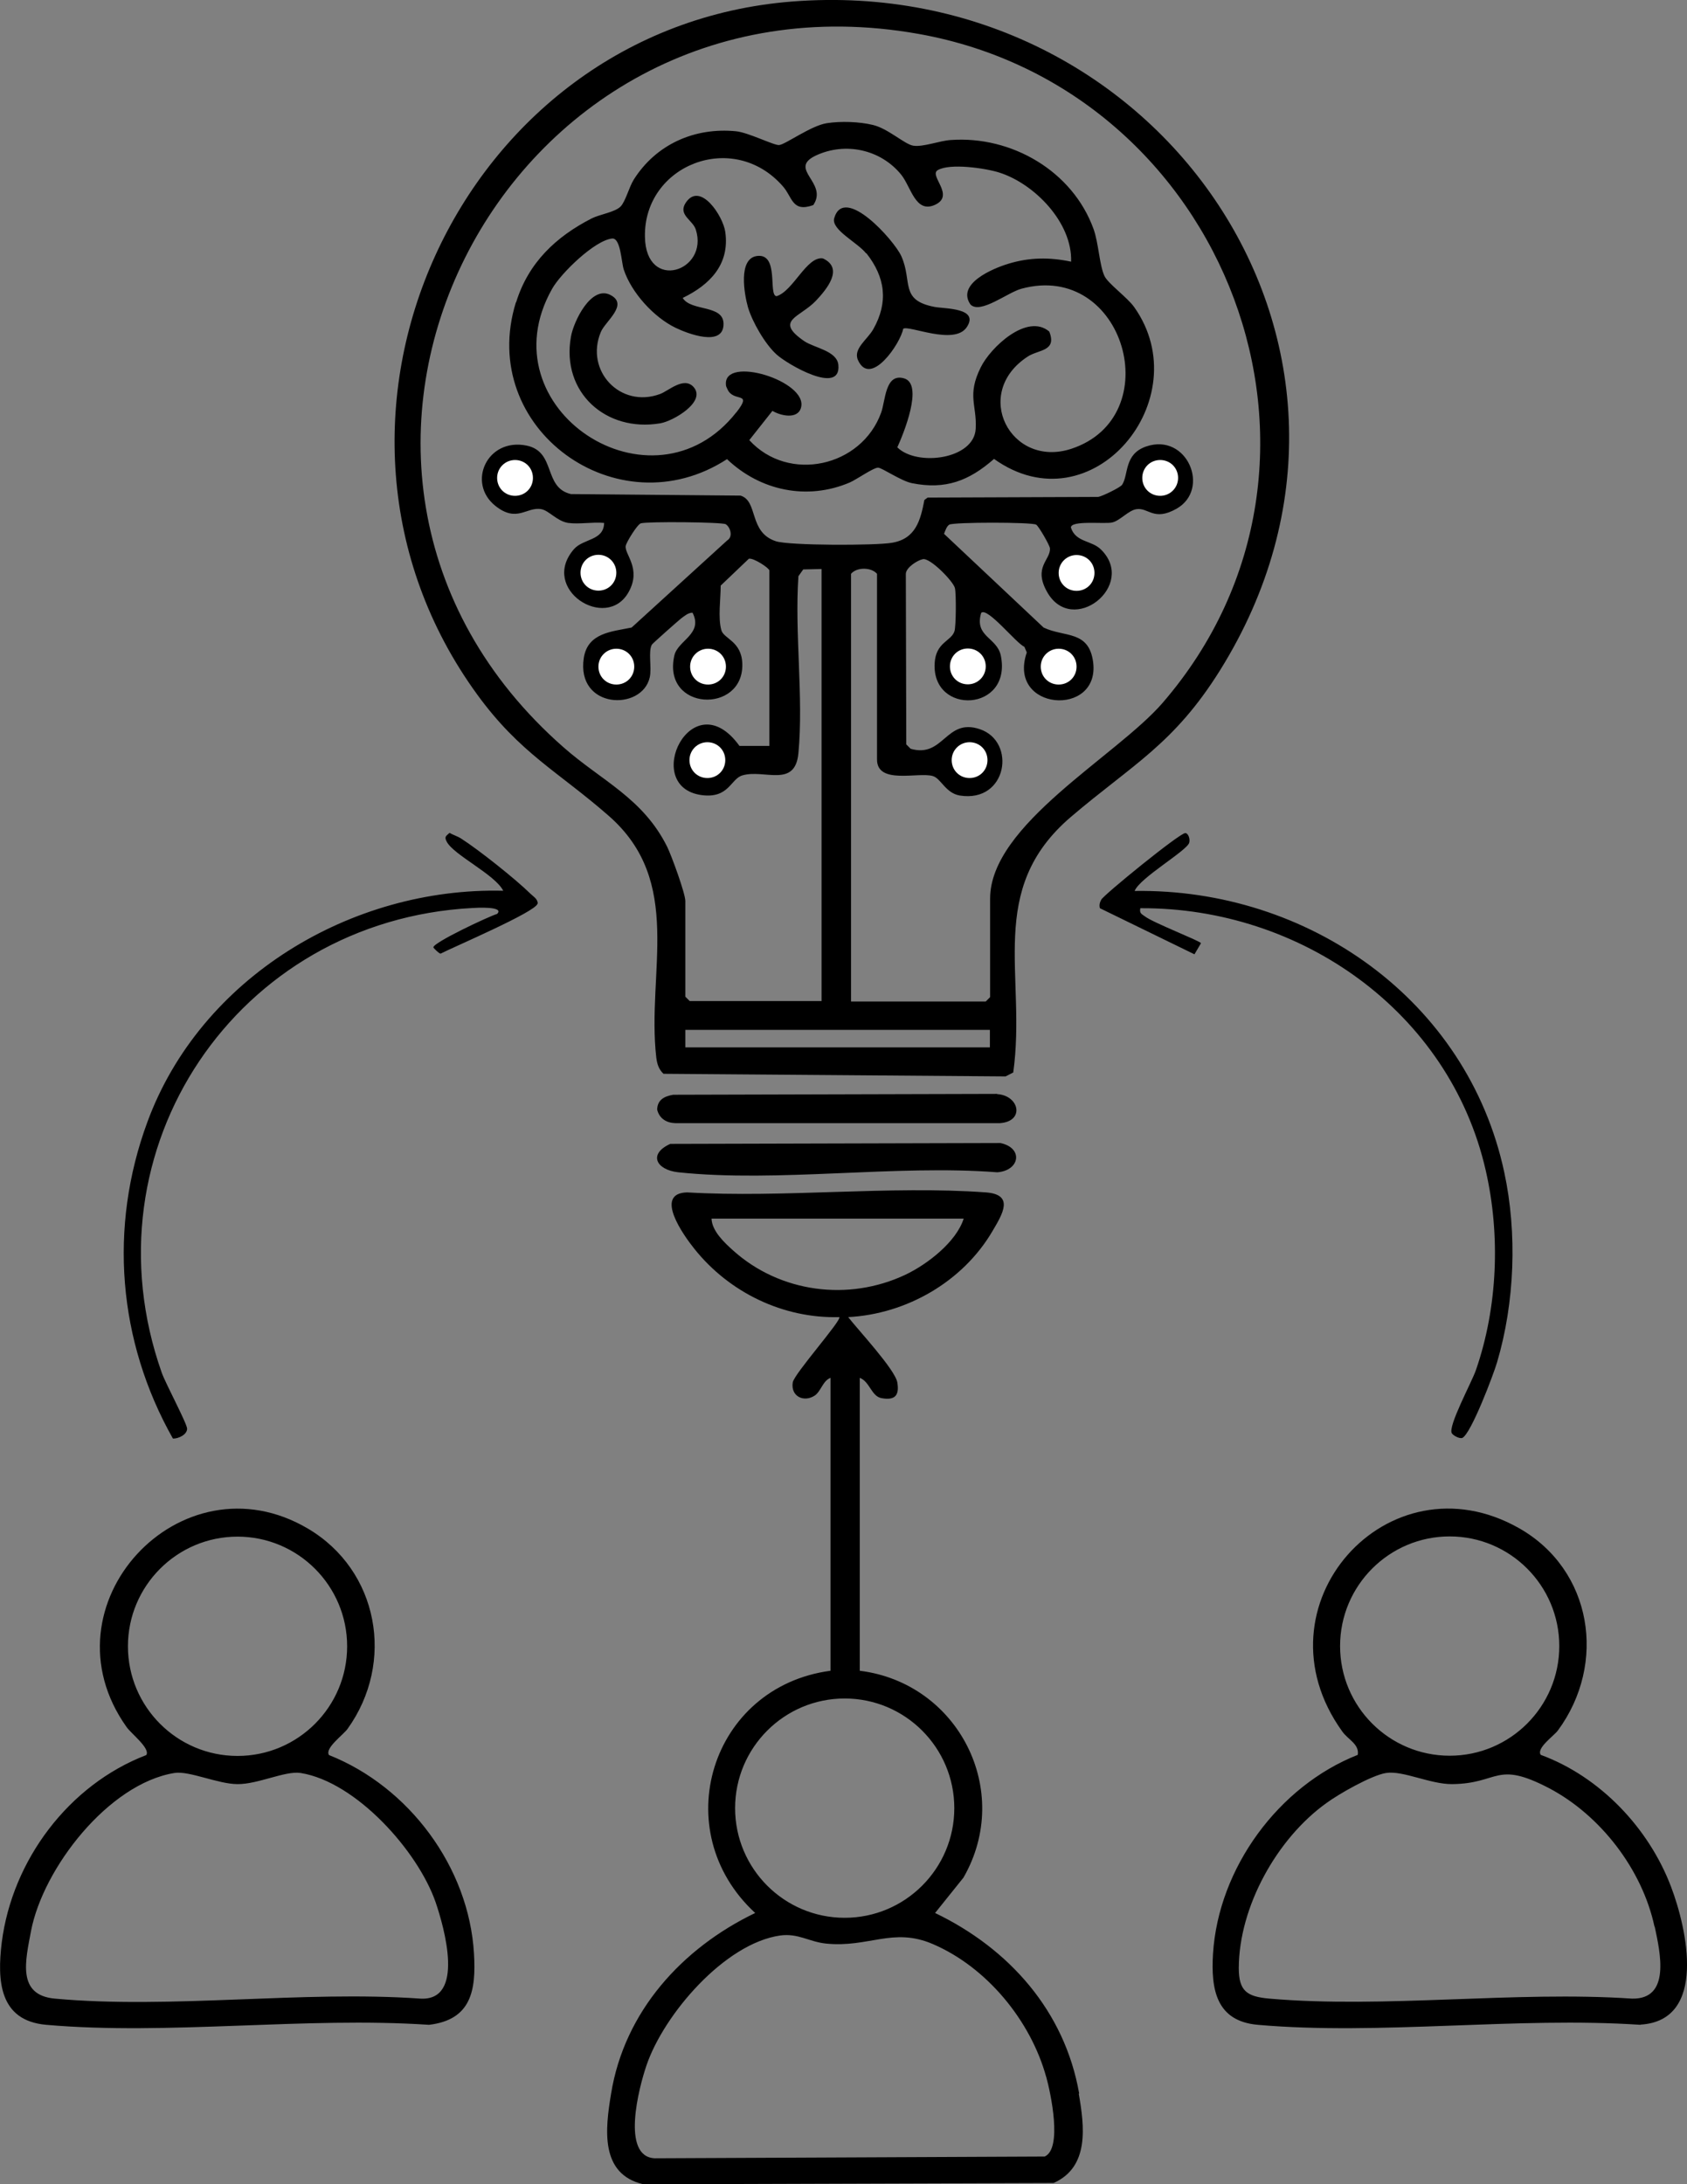<?xml version="1.0" encoding="UTF-8"?>
<svg id="Layer_1" data-name="Layer 1" xmlns="http://www.w3.org/2000/svg" viewBox="0 0 77.27 100">
  <rect x="0" y="0" width="77.27" height="100" fill="#808080" stroke="none"/>
  <defs>
    <style>
      .cls-1 {
        fill: #fff;
      }
    </style>
  </defs>
  <path d="M24.62,41.37c-.06.37-3.86,1.99-4.44,2.29-.08-.01-.33-.26-.33-.29,0-.22,2.5-1.4,2.92-1.53.36-.36-.98-.28-1.13-.27-10.78.57-17.85,11.04-14.23,21.28.17.48,1.17,2.35,1.16,2.56,0,.27-.4.46-.65.45-2.52-4.46-2.95-9.67-1.17-14.49,2.43-6.61,9.34-10.76,16.3-10.59-.38-.75-2.28-1.64-2.59-2.25-.12-.23-.03-.25.13-.4.17.1.36.15.53.26.8.51,2.5,1.86,3.18,2.53.13.13.33.23.33.45ZM52.24,41.58c7.33-.04,14.15,4.73,15.81,12,.68,2.96.55,6.27-.45,9.15-.18.53-1.3,2.59-1.1,2.89.06.1.35.26.48.21.4-.19,1.43-2.91,1.59-3.46.81-2.73.93-5.92.33-8.7-1.69-7.9-9-13-16.93-12.88.23-.6,2.4-1.84,2.5-2.21.05-.18-.05-.44-.18-.44-.25-.01-3.74,2.83-3.85,3.05-.07.13-.1.25-.06.39l4.33,2.11.3-.51c-.08-.12-2.18-.93-2.56-1.22-.15-.11-.27-.14-.22-.38ZM21.86,31.8C12.77,19.32,21.01,1.27,36.28.07c16.8-1.32,28.75,15.96,19.6,30.62-2.12,3.39-4,4.3-6.83,6.71-3.91,3.34-2.02,7.24-2.64,11.7l-.35.18-15.67-.12c-.22-.21-.29-.44-.33-.74-.45-3.92,1.29-8.05-2.19-11.08-2.31-2.02-4.05-2.85-6.01-5.54ZM45.34,47.15h-13.95v.8h13.95v-.8ZM25.82,34.22c1.74,1.53,3.63,2.32,4.74,4.55.2.41.83,2.13.83,2.48v4.38l.2.2h6.04v-19.78l-.84.02-.22.31c-.18,2.61.24,5.53,0,8.1-.15,1.62-1.57.72-2.57,1.02-.54.16-.61,1.07-1.87.9-2.79-.38-.44-5.27,1.74-2.25h1.37v-8.03c0-.11-.73-.59-.94-.54l-1.29,1.23c0,.62-.13,1.46.03,2.04.11.4.93.5.96,1.54.07,2.32-3.7,2.17-3.11-.39.16-.68,1.33-.98.83-1.95-.2,0-.37.15-.53.27-.14.11-1.28,1.12-1.33,1.19-.18.3,0,1.07-.1,1.5-.35,1.56-3.38,1.46-3.02-.89.18-1.15,1.27-1.2,2.19-1.39l4.38-3.99c.28-.17.14-.61-.07-.74-.17-.1-3.63-.13-3.89-.04-.16.05-.66.86-.69,1.03-.07.38.74,1.04.13,2.12-1.02,1.82-4.09-.14-2.5-1.97.43-.49,1.37-.38,1.38-1.2-.53-.05-1.14.07-1.65,0-.51-.08-.88-.57-1.23-.63-.67-.12-1.11.64-2.1-.15-1.32-1.05-.38-3.13,1.43-2.76,1.36.28.75,1.92,2.03,2.22l7.77.07c.82.25.36,1.68,1.62,2.09.62.2,4.56.2,5.31.07,1.09-.18,1.31-1.02,1.49-1.96l.15-.11,7.81-.03c.19-.03,1.03-.44,1.1-.56.3-.47.08-1.4,1.1-1.75,1.88-.64,2.96,1.96,1.39,2.85-1.04.59-1.29-.06-1.83.02-.37.05-.76.53-1.12.61-.35.08-1.88-.11-1.89.23.22.69.95.58,1.38,1.01,1.66,1.64-1.31,4-2.47,1.94-.65-1.15.17-1.46.13-2-.01-.14-.52-1.02-.63-1.08-.2-.12-3.79-.12-3.98,0-.12.07-.19.29-.24.42l4.56,4.29c.96.46,2.08.11,2.27,1.59.32,2.54-3.96,2.23-3.04-.45l-.11-.26c-.36-.14-1.7-1.84-1.98-1.55-.32,1.1.72,1.11.9,1.95.53,2.58-3.16,2.76-3.03.36.05-.98.77-1.01.91-1.48.07-.25.08-1.68.02-1.96-.06-.3-1.13-1.4-1.47-1.33-.25.05-.77.38-.78.67l.02,7.81.2.2c1.52.44,1.6-1.42,3.16-.9,1.7.56,1.27,3.39-.91,3.04-.65-.11-.86-.78-1.23-.89-.66-.2-2.56.41-2.56-.76v-8.5c-.27-.31-.93-.31-1.19,0v19.58h6.17l.2-.2v-4.51c0-3.39,5.78-6.51,7.9-8.96,9.53-11.03,2.91-28.13-11.19-30.63C22.95-1.84,11.21,21.42,25.82,34.22ZM49.41,95.85c.26,1.49.5,3.36-1.15,4.09l-18.79.06c-2-.46-1.75-2.53-1.48-4.15.61-3.76,3.25-6.66,6.6-8.27-4.08-3.76-2.04-10.36,3.45-11.09v-13.41c-.35.13-.44.62-.72.81-.5.33-1.11.04-1.01-.6.06-.39,2.27-2.87,2.13-2.99-2.57.07-5.04-1.13-6.63-3.12-.5-.62-1.88-2.55-.34-2.59,4.46.26,9.27-.32,13.69,0,1.31.1.76.99.3,1.77-1.36,2.32-3.94,3.8-6.61,3.94.44.57,2.15,2.4,2.25,2.99.1.6-.11.83-.72.72-.47-.08-.54-.76-1-.93v13.41c4.51.56,7.04,5.49,4.75,9.47l-1.3,1.62c3.39,1.63,5.94,4.49,6.6,8.27ZM41.47,58.36c1.01-.48,2.33-1.5,2.67-2.57h-11.55c.02.57.59,1.1.99,1.46,2.15,1.93,5.28,2.34,7.89,1.11ZM38.69,87.8c2.77,0,5.02-2.25,5.02-5.02s-2.25-5.02-5.02-5.02-5.02,2.25-5.02,5.02,2.25,5.02,5.02,5.02ZM47.92,95.09c-.71-2.58-2.72-5.03-5.2-6.09-1.82-.78-2.93.18-4.89-.02-.77-.08-1.27-.48-2.09-.37-2.55.36-5.34,3.62-6.13,5.95-.34.99-1.18,4.18.38,4.25l17.86-.08c.82-.36.28-2.89.07-3.65ZM45.67,50.08l-14.84.04c-.4.07-.72.23-.73.68.1.41.43.61.83.62h14.87c1.15-.08.89-1.27-.13-1.33ZM45.81,52.33l-15.11.04c-1.02.46-.65,1.19.37,1.3,4.57.48,9.95-.36,14.61,0,1.04-.08,1.2-1.12.14-1.34ZM23.64,13.84c.56-1.81,1.82-3,3.46-3.84.38-.19,1.05-.28,1.32-.54.23-.23.39-.89.61-1.24,1.02-1.61,2.78-2.4,4.69-2.21.57.06,1.75.66,1.97.63.29-.03,1.46-.89,2.18-1,.64-.1,1.49-.07,2.11.08.69.16,1.46.89,1.85.95.46.07,1.21-.23,1.72-.26,2.78-.2,5.58,1.42,6.54,4.08.23.64.27,1.67.5,2.15.17.35,1.05.98,1.36,1.42,2.98,4.2-1.94,10.15-6.42,6.95-1.14,1-2.22,1.42-3.76,1.11-.5-.1-1.36-.7-1.55-.71-.22,0-.98.54-1.3.68-1.95.83-4.1.38-5.62-1.07-5,3.25-11.46-1.39-9.67-7.18ZM33.72,18.89c.79-1.01-.12-.44-.4-1.07-.03-.07-.07-.13-.07-.2-.13-1.37,3.77-.18,3.44,1.04-.15.56-.95.37-1.31.15l-1.06,1.34c1.8,1.97,5.14,1.23,6.04-1.26.2-.55.18-1.81,1.04-1.57.93.25-.03,2.57-.3,3.16.9.89,3.52.55,3.59-.85.06-1.09-.41-1.52.23-2.81.45-.92,2.13-2.5,3.14-1.64.36.91-.49.82-.98,1.14-2.59,1.68-.79,5.13,1.98,4.23,4.47-1.46,2.45-8.62-2.28-7.33-.63.17-1.88,1.18-2.33.72-.65-.94,1-1.64,1.72-1.86.97-.3,1.9-.31,2.89-.1.06-1.79-1.68-3.57-3.29-4.08-.63-.2-2.26-.44-2.82-.11-.42.25.82,1.16-.13,1.59-.89.4-1.09-.82-1.54-1.38-.94-1.16-2.56-1.51-3.91-.88-1.31.62.58,1.24-.12,2.27-.98.35-.95-.37-1.4-.87-2.28-2.59-6.37-.96-6.31,2.32.04,2.55,2.94,1.58,2.33-.33-.14-.44-.83-.67-.46-1.23.66-.99,1.71.61,1.81,1.34.21,1.49-.71,2.42-1.95,3.02.38.63,1.87.29,1.87,1.19,0,1.07-1.63.45-2.19.18-1-.48-2.03-1.61-2.38-2.67-.11-.33-.14-1.45-.53-1.42-.8.08-2.35,1.59-2.75,2.3-3.11,5.49,4.61,10.54,8.44,5.65ZM39.68,11.59c.87,1.1,1.02,2.24.32,3.48-.27.48-.94.9-.7,1.42.57,1.26,1.95-.77,2.07-1.44.27-.17,2.34.78,2.91-.07.6-.9-1.04-.84-1.48-.93-1.61-.31-.99-1.16-1.52-2.33-.32-.71-2.62-3.29-3.07-1.73-.15.53,1.07,1.11,1.46,1.61ZM35.57,16.23c.48.44,2.96,1.89,2.83.48-.06-.65-1.1-.78-1.56-1.09-1.4-.96-.2-1.08.53-1.85.5-.53,1.3-1.49.32-1.94-.74-.11-1.35,1.49-2.12,1.73-.4-.02.14-1.98-.9-1.84-.87.12-.58,1.75-.41,2.35.2.67.78,1.68,1.3,2.15ZM30.24,19.38c.6-.1,2.12-.99,1.53-1.66-.45-.5-1.15.18-1.54.32-1.82.67-3.45-1.07-2.71-2.84.2-.49,1.3-1.26.43-1.7-.88-.44-1.68,1.22-1.8,1.92-.45,2.54,1.6,4.38,4.09,3.96ZM75.14,92.7c-5.66-.38-11.95.49-17.53,0-1.91-.17-2.15-1.63-2.05-3.26.25-3.92,3-7.67,6.63-9.1.08-.49-.45-.7-.71-1.07-4.14-5.75,2.1-12.72,8.11-9.3,3.35,1.91,4.02,6.19,1.77,9.25-.18.25-1,.81-.79,1.12,2.72,1,4.95,3.35,5.97,6.04.73,1.92,1.67,6.12-1.39,6.31ZM66.4,80.38c2.77,0,5.02-2.25,5.02-5.02s-2.25-5.02-5.02-5.02-5.02,2.25-5.02,5.02,2.25,5.02,5.02,5.02ZM75.78,88.2c-.56-2.61-2.47-5.09-4.82-6.33-2.47-1.29-2.28-.21-4.45-.19-.99.01-2.25-.63-3.02-.51-.66.1-2.17.96-2.74,1.38-2.26,1.62-4,4.74-4.01,7.55,0,1.06.38,1.31,1.4,1.4,5.29.46,11.24-.36,16.61,0,1.79.04,1.29-2.12,1.04-3.3ZM21.71,89.44c.1,1.68-.12,3.03-2.06,3.26-5.66-.38-11.95.49-17.53,0-2.17-.19-2.25-2.04-2.04-3.77.48-3.77,3.07-7.22,6.62-8.58.2-.3-.7-.99-.9-1.28-3.97-5.57,2.48-12.52,8.3-9.09,3.24,1.91,4.01,6.12,1.82,9.17-.19.27-1.06.89-.85,1.2,3.66,1.45,6.41,5.13,6.64,9.09ZM10.88,80.39c2.77,0,5.02-2.25,5.02-5.02s-2.25-5.02-5.02-5.02-5.02,2.25-5.02,5.02,2.25,5.02,5.02,5.02ZM19.95,87.08c-.82-2.35-3.64-5.5-6.18-5.91-.7-.11-1.96.52-2.89.51-.89,0-2.22-.62-2.89-.51-3.02.49-6.02,4.36-6.57,7.24-.25,1.34-.66,2.93,1.09,3.09,5.31.49,11.35-.38,16.74,0,2.06.12,1.1-3.25.7-4.42Z"/>
  <path class="cls-1" d="M53.96,21.88c0,.45-.36.82-.82.82s-.82-.36-.82-.82.36-.82.82-.82.82.36.82.82ZM23.59,21.06c-.45,0-.82.36-.82.82s.36.82.82.82.82-.36.82-.82-.36-.82-.82-.82ZM28.23,26.22c0-.45-.36-.82-.82-.82s-.82.36-.82.82.36.82.82.82.82-.36.82-.82ZM49.31,25.41c-.45,0-.82.36-.82.82s.36.82.82.82.82-.36.82-.82-.36-.82-.82-.82ZM48.49,29.7c-.45,0-.82.36-.82.82s.36.82.82.82.82-.36.82-.82-.36-.82-.82-.82ZM28.23,29.7c-.45,0-.82.36-.82.82s.36.82.82.82.82-.36.82-.82-.36-.82-.82-.82ZM32.43,29.7c-.45,0-.82.36-.82.82s.36.82.82.82.82-.36.82-.82-.36-.82-.82-.82ZM44.33,31.33c.45,0,.82-.36.82-.82s-.36-.82-.82-.82-.82.36-.82.82.36.82.82.82ZM44.41,33.98c-.45,0-.82.36-.82.82s.36.82.82.82.82-.36.82-.82-.36-.82-.82-.82ZM32.4,33.98c-.45,0-.82.36-.82.82s.36.82.82.82.82-.36.82-.82-.36-.82-.82-.82Z"/>
</svg>